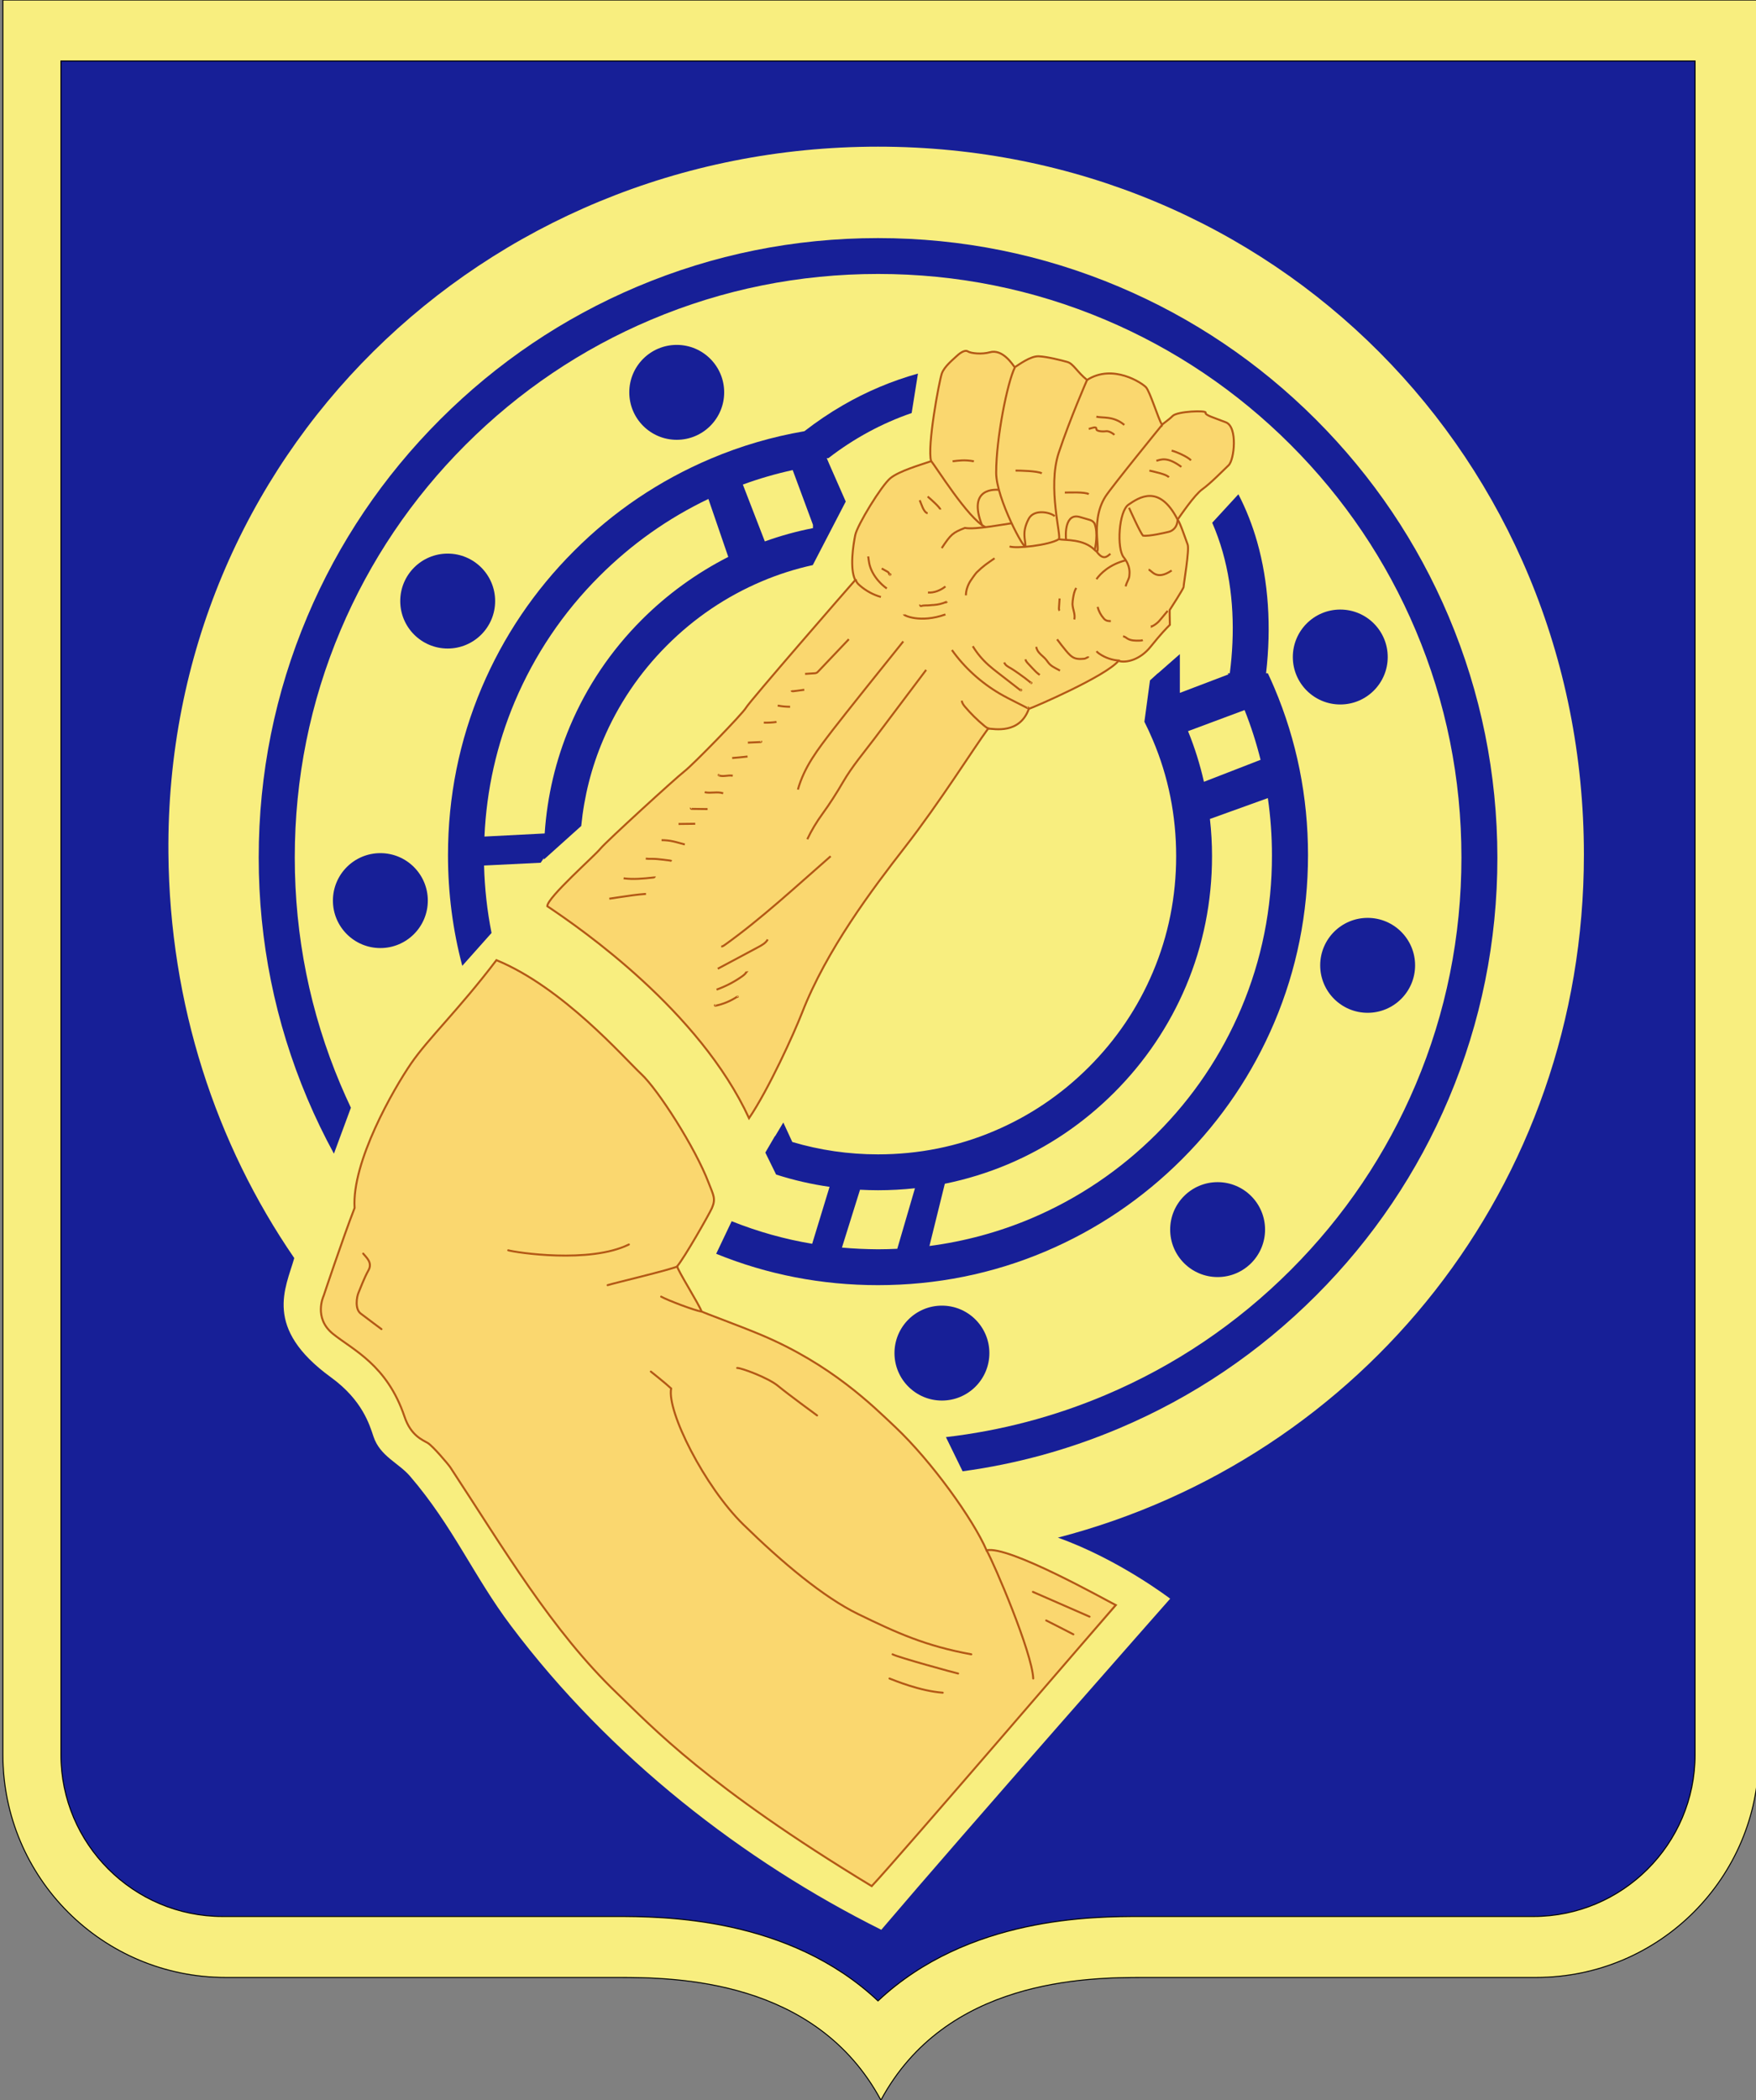 <?xml version="1.0" encoding="utf-8"?>
<!-- Generator: Adobe Illustrator 18.0.0, SVG Export Plug-In . SVG Version: 6.00 Build 0)  -->
<!DOCTYPE svg PUBLIC "-//W3C//DTD SVG 1.1//EN" "http://www.w3.org/Graphics/SVG/1.1/DTD/svg11.dtd">
<svg version="1.1" id="Layer_2" xmlns="http://www.w3.org/2000/svg" xmlns:xlink="http://www.w3.org/1999/xlink" x="0" y="0" width="1758" height="2102" viewBox="0 0 1758 2102" style="enable-background:new 0 0 1758 2102;">
<rect x="0" y="0" width="1758" height="2102" fill="#808080" stroke="none"/>
<style type="text/css">
	.st0{fill:#F8EE7F;stroke:#000;}
	.st1{fill:#171F97;stroke:#000;}
	.st2{fill:#F8EE7F;}
	.st3{fill:#171F97;}
	.st4{fill:#FAD76F;stroke:#B35815;stroke-width:2;}
	.st5{fill:none;stroke:#B35815;stroke-width:2;stroke-linecap:round;}
	.st6{fill:none;stroke:#B35815;stroke-width:2;}
</style>
<path class="st0" d="M2.9,0v1756.3c0,123.1,99.8,222.9,222.9,222.9h393c57.8,0,197.9,1.6,263.1,122.8
	c65.2-121.1,205.3-122.8,263.1-122.8h393c123.1,0,222.9-99.8,222.9-222.9V0H2.9z"/>
<path class="st1" d="M879,2002.7c-90-84.5-215.9-84.5-263.1-84.5h-393c-89.3,0-161.9-72.6-161.9-161.9V61h1636v1695.3
	c0,89.3-72.6,161.9-161.9,161.9h-393C1094.9,1918.2,969,1918.2,879,2002.7z"/>
<path class="st2" d="M1585.7,855.5c0-396.3-310.4-708.7-706.7-708.7s-713.9,310.8-710.4,707c1.3,151.4,47.4,291,126,405.4
	c-8.6,30.3-31.4,69.9,36.8,119.4c31.4,22.8,38.6,47.5,42.5,59.2c6.6,19.8,25.2,26.4,36.6,39.7c43.2,50.3,63.8,100.3,101.1,149.8
	c99.1,131.8,233.1,235.6,370.7,304.2c84.1-98.9,289.2-331.4,289.2-331.4s-51.4-39.4-112.4-61.1
	C1363.7,1459.8,1585.7,1187,1585.7,855.5z"/>
<circle class="st3" cx="943" cy="1354.3" r="47.5"/>
<circle class="st3" cx="1219" cy="1230.7" r="47.5"/>
<circle class="st3" cx="1369.2" cy="966.2" r="47.5"/>
<circle class="st3" cx="677.5" cy="392.7" r="47.5"/>
<circle class="st3" cx="448.2" cy="601.6" r="47.5"/>
<circle class="st3" cx="380.8" cy="901.4" r="47.5"/>
<circle class="st3" cx="1341.8" cy="657.6" r="47.5"/>
<path class="st3" d="M912.7,413.4l6.3-39.5c-26,7.3-51.4,17.9-75.3,31.8c-13.3,7.7-26.1,16.4-38.4,25.9
	c-32.2,5.5-63.6,14.7-93.8,27.5c-51.2,21.7-97.3,52.7-136.9,92.4c-39.6,39.6-70.7,85.7-92.4,136.9c-22.4,52.9-33.7,109.2-33.7,167.5
	c0,37.9,4.8,75,14.3,110.8l29.3-32.9c-4.4-22.1-6.9-44.6-7.5-67.5l56.7-2.8l3.2-4.7c0,0.5,0,1,0,1.5l37.4-33.6
	c2.9-29.7,10.2-58.5,21.8-85.8c15-35.5,36.6-67.5,64.1-95c27.5-27.5,59.5-49.1,95-64.1c16.5-7,33.5-12.4,50.9-16.2l33-63.6
	l-16.5-37.5l-2.5-5.9h1.6C855,438.7,883.1,423.6,912.7,413.4z M642.5,620.3c-30.8,30.8-55,66.7-71.8,106.4
	c-14.4,34.2-22.9,70.2-25.4,107.5l-60.3,3.1c2.1-46.9,12.3-92.2,30.4-135.1c19.9-46.9,48.3-89.2,84.7-125.5
	c32.1-32.1,68.7-58,109.1-77.3l19.9,58C697.2,573.7,668.1,594.7,642.5,620.3z M813.9,525.3v3.3c-16.4,3.2-32.4,7.6-48.2,13.3
	l-22-56.9c16.3-6,33-10.8,49.9-14.5L813.9,525.3z"/>
<path class="st3" d="M1275.8,688.4c-2.1-4.9-4.2-9.7-6.5-14.5h-1.8c5.4-46.7,2.4-91.7-8.9-131.5c-4.8-16.9-11.1-32.8-18.8-47.7
	l-26.2,28.5c4,9.2,7.5,18.9,10.4,29c11.2,39.3,12.4,81.5,7.2,121.7h-2c0.2,0.4,0.4,0.7,0.6,1.1l-48.6,18.5v-38.8l-22,19.3
	c0,0-0.1-0.1-0.1-0.1l-7.8,7.1l-5.6,41.4c3,6,5.9,12.2,8.5,18.4c15.5,36.5,23.3,75.6,23.3,116.1c0,40.5-7.8,79.5-23.3,116.1
	c-15,35.5-36.6,67.5-64.1,95c-27.6,27.6-59.5,49.1-95,64.1c-36.5,15.5-75.6,23.3-116.1,23.3c-29.5,0-58.2-4.2-85.8-12.4l-9-19.5
	l-8.2,13.7c-0.1,0-0.1,0-0.2-0.1l-9.6,16.5l10.8,22c17.4,5.6,35.3,9.7,53.5,12.3l-17.4,57c-27.6-4.6-54.6-12.2-80.6-22.6l-15.5,32.6
	c51.3,20.9,105.8,31.4,162,31.4c58.2,0,114.6-11.3,167.5-33.7c51.2-21.7,97.3-52.8,136.9-92.4c39.6-39.6,70.7-85.7,92.4-136.9
	c22.4-52.9,33.7-109.2,33.7-167.5C1309.5,797.6,1298.2,741.2,1275.8,688.4z M1246,710.7c6.5,16.3,11.8,32.9,16,49.8l-56.7,22
	c-3.9-17.3-9.2-34.2-15.9-50.7l0,0L1246,710.7z M842.9,1248.7l18.1-57.9c6,0.3,12,0.5,18,0.5c12.5,0,24.8-0.7,37-2l-17.7,60.6
	c-6.4,0.3-12.9,0.5-19.4,0.5C866.9,1250.3,854.8,1249.8,842.9,1248.7z M1242.6,1009.3c-19.9,46.9-48.3,89.2-84.7,125.5
	c-36.3,36.3-78.6,64.8-125.5,84.7c-32.7,13.8-66.8,23-101.9,27.6l15.4-62.3c21.6-4.4,42.8-10.9,63.2-19.5
	c39.8-16.8,75.6-41,106.4-71.8c30.8-30.8,55-66.7,71.8-106.4c17.3-41,26.1-84.8,26.1-130.1c0-12.6-0.7-25-2.1-37.3l58-20.9
	c2.7,18.8,4.1,37.9,4.1,57.3C1273.5,909.2,1263.1,960.9,1242.6,1009.3z"/>
<path class="st3" d="M1450.3,617c-31.2-73.8-75.9-140.1-132.9-197.1c-57-57-123.3-101.7-197.1-132.9
	c-76.4-32.3-157.6-48.7-241.3-48.7S714.1,254.7,637.7,287c-73.8,31.2-140.1,75.9-197.1,132.9c-57,57-101.7,123.3-132.9,197.1
	C275.4,693.4,259,774.6,259,858.3c0,83.7,16.4,164.9,48.7,241.3c8,18.9,16.9,37.3,26.6,55.1l17-46c-3.6-7.6-7.1-15.4-10.4-23.2
	c-30.4-71.9-45.8-148.4-45.8-227.3s15.4-155.4,45.8-227.3c29.4-69.5,71.5-132,125.2-185.7c53.7-53.7,116.1-95.8,185.7-125.2
	c71.9-30.4,148.4-45.8,227.3-45.8c78.9,0,155.4,15.4,227.3,45.8c69.5,29.4,132,71.5,185.7,125.2s95.8,116.1,125.2,185.7
	c30.4,71.9,45.8,148.4,45.8,227.3s-15.4,155.4-45.8,227.3c-29.4,69.5-71.5,132-125.2,185.7c-53.7,53.7-116.1,95.8-185.7,125.2
	c-51.1,21.6-104.5,35.6-159.4,42l16.7,34.2c53.9-7.3,106.3-21.7,156.7-43c73.8-31.2,140.1-75.9,197.1-132.9
	c57-57,101.7-123.3,132.9-197.1c32.3-76.4,48.7-157.6,48.7-241.3C1499,774.6,1482.6,693.4,1450.3,617z"/>
<path class="st4" d="M497,961c-38,50-68,78-85.5,103.5S352,1163,355,1209c-12,31-31,88-31,88s-10.5,22,9.3,38s54.2,31,71.7,83
	c6.4,19.1,18.3,23.3,23.3,26.3s20.6,21.4,22.5,24.3C504.3,1550,552.5,1632.3,618,1695c35.2,33.8,90,93,254.7,192.8
	c22.7-23.7,241.6-278.5,244.3-281.3c-10-5-107.5-60-129.3-54.8c-13.3-30.8-54.9-88.9-91.3-123.3c-22.3-21-64-62.8-134.8-92.5
	c-22.9-9.6-56-21.5-59.3-23.3c-1.3-5.3-25.3-43.3-24.3-45.3c6.8-7.8,32.1-52.1,34.8-58.3c4-9.3,1.4-12.8-3.3-25
	c-13.5-35.5-50.8-93.5-67.5-109S563.8,988.5,497,961z"/>
<path class="st5" d="M363.6,1254.7c2.8,3.6,9.7,8.9,5.3,16.7c-4.4,7.8-8.3,18.6-10,22.5c-1.7,3.9-3.9,16.1,2.2,20.8
	c6.1,4.7,20.8,15.6,20.8,15.6"/>
<path class="st5" d="M508.8,1251.4c7.5,2.2,81.4,13.6,120.8-5.8"/>
<path class="st5" d="M608.3,1286.3c5.8-1.9,63.3-15.5,70-18.8"/>
<path class="st5" d="M661.9,1297.8c6.4,3.6,33.2,13.8,40.6,15"/>
<path class="st5" d="M738,1369.2c3.6-0.3,31.1,9.7,41.1,18.1c10,8.3,38.9,29.4,38.9,29.4"/>
<path class="st5" d="M651.6,1372.8c0,0,14.4,11.4,20.3,16.9c-4.4,23.1,33.6,98.3,72.2,136.1c38.6,37.8,80.4,72.9,115,89.7
	c39,19,67.5,31.9,113.3,40.3"/>
<path class="st5" d="M893.6,1655.8c5.8,3.1,62.5,18.6,65.6,19.2"/>
<path class="st5" d="M890.5,1680c5,1.9,30.3,12.5,53.3,14.2"/>
<path class="st5" d="M1047.4,1621.9c1.4,0.6,27.2,13.9,27.2,13.9"/>
<line class="st5" x1="1034.1" y1="1593.3" x2="1090.8" y2="1618.1"/>
<path class="st5" d="M1034.4,1680c-1.1-26.1-39.2-115.2-46.7-128.3"/>
<path class="st4" d="M547.9,907c34.6,23.1,152.4,104.9,202,212.2c19.6-28.9,44.9-84.6,53.1-105.6c24.5-62.9,70.2-123.5,103-165.7
	c35-45,69-99.3,83.3-118.7c5.7,0.3,31.5,5.9,40.7-19.7c5.3-1.7,77-32.7,89.7-48c7.7,2.3,21.7-1,32.3-14.3
	c10.7-13.3,15.7-18.3,19.2-21.8c-0.2-5.8-0.2-14.8-0.2-14.8s14.3-22,14-23.3c-0.3-1.3,6-37,4-42.3s-7.3-21.3-10-25
	c2.7-3.7,16.7-24.6,24.7-30.3c8.7-6.3,20.7-18.7,26.3-24c5.7-5.3,9.3-38.3-2.7-43c-12-4.7-21.2-7.2-20.3-9.7s-28.3-1.4-33,3.3
	c-4.5,4.5-10.3,8-10.7,9c-4-7-12-33.3-16-37.7c-4-4.3-33.2-23.8-59-7.3c-9.7-7.7-13.7-16.3-19.7-18c-6-1.7-20.3-5.3-28.7-5.7
	c-8.3-0.3-19.7,8.3-24,11c-2.3-3-12.2-18.6-25-15c-7.7,2.2-18.7,1.2-22-0.9c-3.3-2.1-9,2.6-11.7,5.2c-2.7,2.7-11.7,9.7-14.3,16.9
	s-15,73.5-10.7,87.8c-10.7,3.7-31.8,9.7-40.8,17c-8.9,7.3-33.2,47-35.2,57s-5.7,33.3,0,45c-6.3,7-106,121.7-109.3,127.7
	s-53,57-61.7,63.7c-8.7,6.7-78.3,70.3-84,77.3C595.7,856.3,547.9,898.3,547.9,907z"/>
<path class="st6" d="M1013.3,523.7c-6.6,0.7-36.9,6.7-47.3,4.7c-12.2,4.8-13.9,6.2-23.2,20.2"/>
<path class="st6" d="M928.7,497c4,3.3,12.7,11.3,12.7,13"/>
<path class="st6" d="M920.7,500.7c1.7,3.3,3.8,12.2,8,13"/>
<path class="st6" d="M932.3,461.7c3.8,3.8,37,57.8,54.3,65.9"/>
<path class="st6" d="M1000.7,490.3c-3.7-0.3-32.8-2.9-17.4,35.9"/>
<path class="st6" d="M953.7,461.7c6-0.7,12-1.7,21.3,0"/>
<path class="st6" d="M1016.7,471c4.7,0,21.3,0.3,26.3,2.7"/>
<path class="st6" d="M1066,493c4.3,0,20.3-0.8,24,1.6"/>
<path class="st6" d="M1055.9,516.7c-3.6-3.7-20.6-7.9-26.1,2.7c-7,13.5-3.2,20.3-3.2,27c0,6.5-29.3-47.3-29.3-73.3
	c0-34.7,11.3-90.7,18.7-105.3"/>
<path class="st6" d="M1010.7,546.9c6.3,2.5,39.7-1.2,49.3-7.2c3.1-1.9-11.7-51.7,0-86.7s28.3-72.7,28.3-72.7"/>
<path class="st6" d="M1060,539.7c6.7,1.3,24.6-0.6,36,10.8c8.8,8.8-6.3-26.8,10.7-53.5c6.5-10.1,56.7-71.7,56.7-71.7"/>
<path class="st6" d="M1111.7,554.3c-3,2.3-7,7.4-14-2.5"/>
<path class="st6" d="M1067.3,540.4c-0.7-5.1-1.3-27.7,14.2-22.8c9.6,3,11.6,2.5,14.2,6.2c4,10,0.7,24.3,0.3,26.8"/>
<path class="st6" d="M1090,429.3c3.7-1,7.7-2.8,7.6,0c-0.1,2.8,7.7,2.7,10,2.3c2.3-0.3,6.7,2,8,3.7"/>
<path class="st6" d="M1097.6,417c6,1.7,17-1,28,8.3"/>
<path class="st6" d="M1173,451c5,1.3,16.7,6.5,19.3,9.8"/>
<path class="st6" d="M1157.7,461.2c4.7-1.2,10.7-4.5,25,6.1"/>
<path class="st6" d="M1150.7,471c5.3,1.3,17.3,3.7,19.5,6.7"/>
<path class="st6" d="M1130.3,508.2c1.3,2.8,11,24.6,14,27.9c6,0.9,21.7-2.8,25.8-3.8c4.2-1,8.8-5,8.8-12.3c-18.6-36.3-39-21.7-49-15
	s-12,44-5,52.7c7,8.7,6,15.9,5.7,18.9c-0.3,3-2.3,5.3-3.7,10.3"/>
<path class="st6" d="M1097.7,579.7c3.7-5.3,12.8-14.8,29.7-19"/>
<path class="st6" d="M1149.9,570.1c3.4,0.9,7.6,11.4,23.1,0.9"/>
<path class="st6" d="M1060.8,599c-0.2,3-0.4,6.1-0.6,9.1c-0.1,1.1-0.1,2.3,0.6,3.1"/>
<path class="st6" d="M1077.5,588.5c-2,3-2.6,6.7-3.2,10.2c-0.3,2-0.6,4-0.6,6c0.2,5.2,3.1,10.3,1.8,15.3"/>
<path class="st6" d="M1098.9,607.4c1,4.3,3.2,8.3,6.1,11.6c0.6,0.7,1.2,1.3,2,1.7c1.5,0.9,3.3,0.9,5.1,1"/>
<path class="st6" d="M1124.3,636.9c1.7,0.2,3.1,1.4,4.5,2.3c3.5,2.1,7.9,2.1,12,2c1.1,0,2.3-0.1,3.3-0.6"/>
<path class="st6" d="M1169,611.4c-2.1,2.6-4.3,5.1-6.4,7.7c-0.8,1-1.7,2-2.6,3c-2,2-4.3,3.7-6.9,4.9c0-0.4,0-0.8,0-1.2"/>
<path class="st6" d="M1058.3,639.9c2.9,3.9,5.9,7.8,9,11.5c2.6,3.1,5.4,6.3,9.2,7.5c2.5,0.8,5.3,0.7,7.9,0.5c0.9,0,1.7-0.1,2.5-0.5
	c1-0.5,2.2-1.5,3.1-0.7"/>
<path class="st6" d="M1097.8,651.8c0.8,1.1,1.8,1.9,2.9,2.6c6,4.1,13.2,6.5,20.5,6.8"/>
<path class="st6" d="M1037.5,647.4c0.2,2.6,1.8,5,3.7,6.9c1.8,1.9,4,3.5,5.7,5.5c1.5,1.7,2.6,3.7,4.2,5.2c1.7,1.6,3.7,2.8,5.8,3.9
	c1.4,0.8,2.9,1.6,4.3,2.3"/>
<path class="st6" d="M1026.6,659.9c0.3,1.6,1.5,3,2.6,4.2c1.5,1.6,3,3.1,4.4,4.7c2.1,2.2,4.2,4.5,6.7,6.3c0.2,0.1,0.3,0.2,0.5,0.3
	c0,0,0.1,0.1,0.1,0.1"/>
<path class="st6" d="M1005.4,663c0.9,2.9,4,4.4,6.6,5.9c1.4,0.8,2.8,1.8,4.2,2.7c1.2,0.8,2.4,1.6,3.5,2.4c4.4,3.1,8.7,6.3,12.8,9.7
	c0.2,0,0.2-0.4,0-0.4"/>
<path class="st6" d="M973.9,646.8c4.3,7.1,9.7,13.5,15.9,19c3,2.7,6.1,5.1,9.3,7.6c7.4,5.8,14.9,11.6,22.3,17.3
	c0.3,0.2,0.7,0.4,1,0.2c0.3-0.2-0.2-0.8-0.3-0.4"/>
<path class="st6" d="M953,650.6c12.6,17.7,29.1,32.6,47.8,43.6c5.3,3.1,10.7,5.8,16.2,8.6c3.9,2,7.9,4,11.8,6
	c0.5,0.3,0.9-0.8,0.3-0.9"/>
<path class="st6" d="M962.9,701.3c0.2,2.3,1.7,4.3,3.2,6.1c5.8,6.8,12.1,13.1,19,18.8c1.7,1.4,3.4,2.8,5.6,3.2"/>
<path class="st6" d="M882.7,569c1.8,1,3.6,2,5.4,3c0.7,0.4,1.4,0.8,1.7,1.5c0.3,0.7,0.4,1.6,1.1,1.8c0.2,0.1,0.5,0,0.6-0.2
	c0.1-0.2-0.2-0.5-0.4-0.3"/>
<path class="st6" d="M869.2,556.9c0.1,1,0.3,2,0.4,3c0.2,1.3,0.4,2.5,0.6,3.8c1.3,6.4,4.6,12.2,8.8,17.2c2.6,3,5.5,5.8,8.8,8.1"/>
<path class="st6" d="M857,579.7c-0.2,0.9,0.1,1.9,0.6,2.7c0.8,1.5,2,2.6,3.3,3.7c6.1,5.3,13.3,9.2,21,11.4"/>
<path class="st6" d="M946.5,615c-25.3,9-41.8,0.9-41.5,0"/>
<path class="st6" d="M921.3,605.3c-0.4,0.5,0.3,1.5,0.9,1.3c2.8-1,5.8-0.4,8.7-0.8c1.3-0.2,2.6-0.2,3.9-0.3c4.3-0.3,8.5-1.3,12.5-3
	c-0.2-0.2-0.6,0.2-0.4,0.4c0.2,0.2,0.6-0.1,0.5-0.4"/>
<path class="st6" d="M929,593c5.9,0.7,13.1-2.4,17.5-6"/>
<path class="st6" d="M995.7,558.8c-7.9,5.5-11,7.4-17.9,14.1c-1.3,1.3-5.1,6.8-6.1,8.3c-2.8,4.3-4.7,9.7-4.7,14.7"/>
<path class="st6" d="M849.8,639.8c-10.2,10.7-20.4,21.5-30.6,32.2c-0.6,0.6-1.1,1.2-1.9,1.5c-0.7,0.3-1.5,0.4-2.3,0.4
	c-3,0.2-6,0.4-9,0.6"/>
<path class="st6" d="M904.3,642c-10,12.3-61.3,76.4-70.9,89c-14.6,19.1-28.1,36.2-34.6,59.3"/>
<path class="st6" d="M792.3,691.1c0.3,0.8,1.4,0.8,2.2,0.7c3.6-0.5,7.1-1,10.7-1.4"/>
<path class="st6" d="M778.6,706.2c4.1,0.8,8.2,1.2,12.4,1.2"/>
<path class="st6" d="M764.7,723.3c4.2,0.1,8.5-0.1,12.7-0.7"/>
<path class="st6" d="M748.7,743.3c4.3-0.2,8.5-0.4,12.8-0.6c0.4,0,0.9-0.5,0.5-0.6"/>
<path class="st6" d="M733,758.7c5.1-0.4,10.3-0.9,15.4-1.5"/>
<path class="st6" d="M719.5,775.7c0-0.3-0.2,0.2,0,0.3c4.4,1.8,9.4-0.5,14.1,0.4"/>
<path class="st6" d="M705.5,792.9c6.1,1.4,12.6-0.9,18.5,1.1"/>
<path class="st6" d="M691.7,808.8c-0.3,0.3,0.3,0.8,0.8,0.8c5.3,0.1,10.6,0.2,15.9,0.2"/>
<path class="st6" d="M679.3,824.7c5.6-0.1,11.1-0.1,16.7-0.2"/>
<path class="st6" d="M662.3,840.9c4,0,8,0.4,11.9,1.3c2.1,0.5,4.2,1,6.2,1.6c1.7,0.5,3.5,1,5.2,1.4"/>
<path class="st6" d="M646.5,859.3c2.2,0.4,4.4,0.3,6.6,0.3c3.4,0,6.9,0.4,10.3,0.8c2.2,0.3,4.4,0.5,6.5,0.8c0.9,0.1,1.8,0.2,2.4,0.8
	"/>
<path class="st6" d="M624.3,879.1c9.9,1.3,19.9,0.3,29.8-0.8c0.6-0.1,1.5-0.4,1.4-1.1"/>
<path class="st6" d="M610,899.5c3.5-0.5,7.1-1.1,10.6-1.6c8.7-1.3,17.3-2.6,26.1-3.2"/>
<path class="st6" d="M715.9,1006c-0.2,0-0.3,0.3-0.1,0.5s0.4,0.1,0.6,0.1c7.7-1.6,15.1-4.7,21.6-9c0.2-0.1,0.4-0.2,0.6-0.1
	c0.2,0.1-0.2,0.4-0.2,0.2"/>
<path class="st6" d="M717.4,990.5c8.6-3.1,16.9-7.3,24.4-12.5c2.1-1.4,4.1-2.9,5.6-5c-0.3,0-0.7,0.3-0.7,0.6"/>
<path class="st6" d="M718.6,969.6c13.6-7.3,27.2-14.5,40.8-21.8c3.5-1.9,7.3-4,9.2-7.5"/>
<path class="st6" d="M831.6,857c-34,29.7-69.5,62.7-106.2,88.9c-1,0.7-2.1,1.5-3.4,1.4"/>
<path class="st6" d="M927.2,670.5c-17.3,22.9-34.5,45.9-51.8,68.8c-11.1,14.7-22.1,27.5-31.4,43.4c-6.2,10.7-13.4,22-20.7,32
	c-5.7,7.8-11,16.6-15.1,25.3"/>
</svg>
